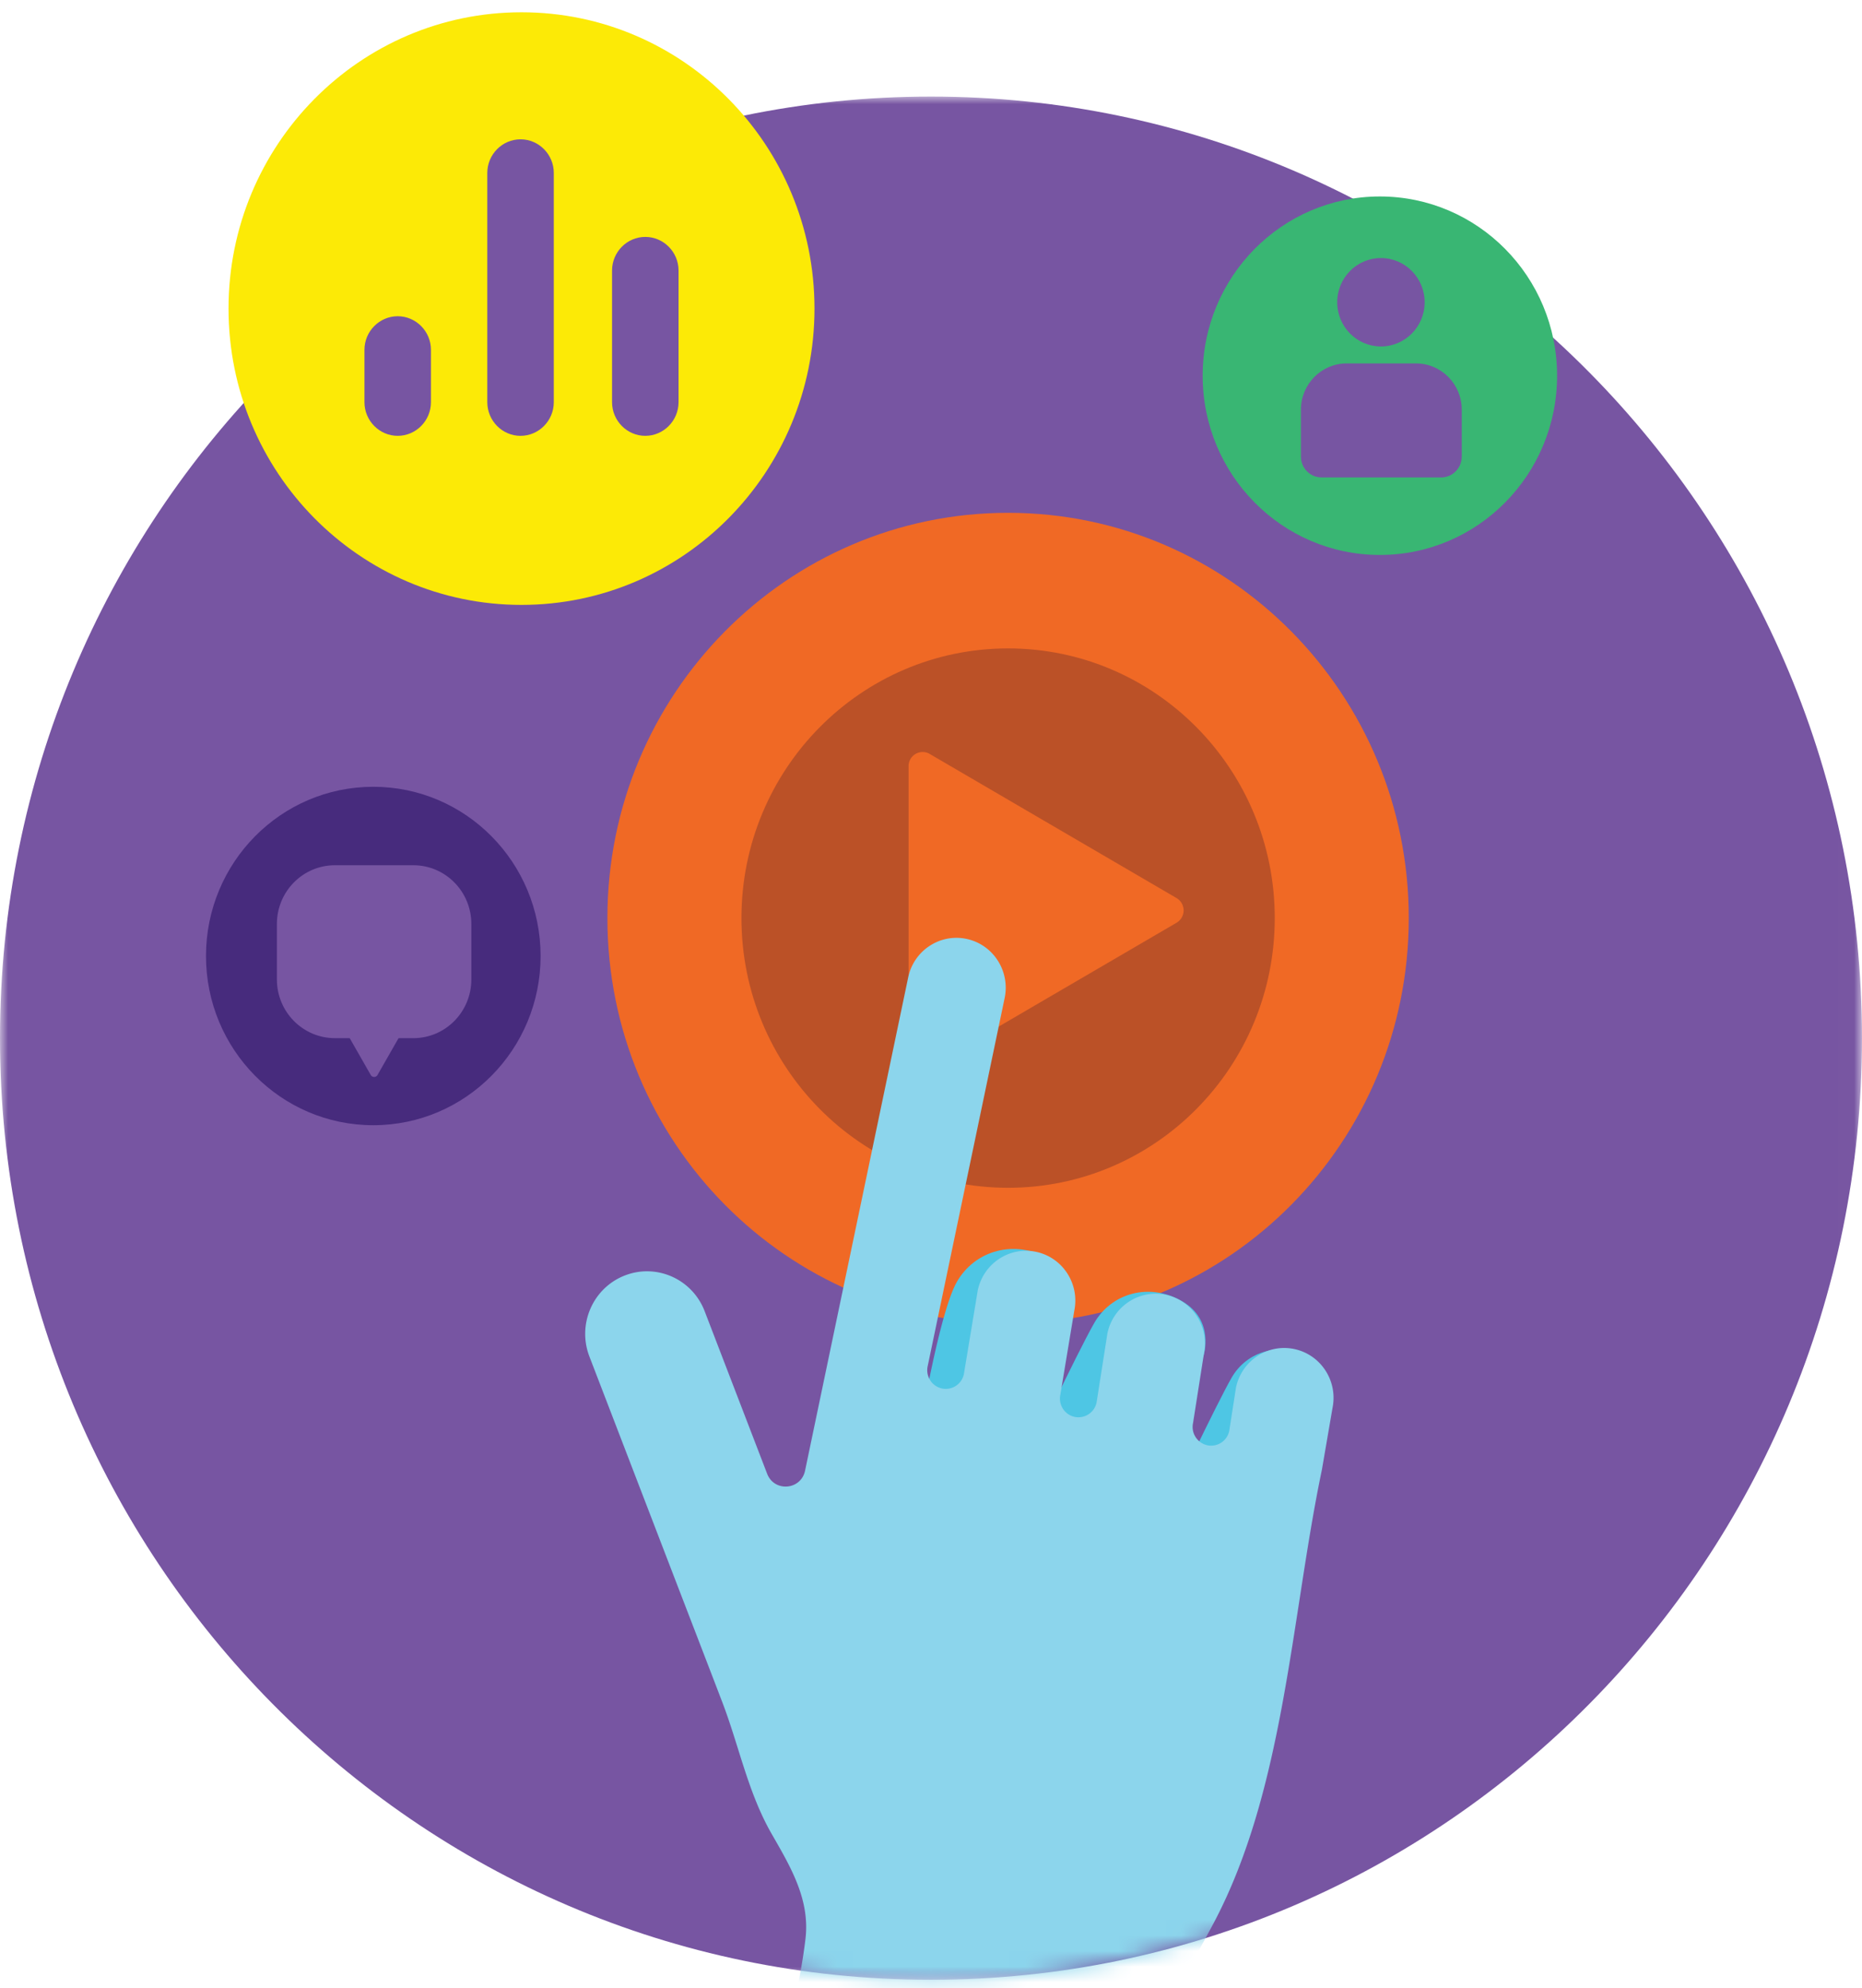 <svg width="119" height="127" viewBox="0 0 119 127" xmlns="http://www.w3.org/2000/svg" xmlns:xlink="http://www.w3.org/1999/xlink"><title>Group 45</title><defs><path id="a" d="M0 .023h118.997v120.303H0z"/><path d="M0 60.172c0 33.223 26.638 60.153 59.499 60.153 32.86 0 59.5-26.93 59.5-60.153 0-33.218-26.64-60.148-59.5-60.148S0 26.954 0 60.172z" id="c"/><path d="M0 60.172c0 33.223 26.638 60.153 59.499 60.153 32.86 0 59.5-26.93 59.5-60.153 0-33.218-26.64-60.148-59.5-60.148S0 26.954 0 60.172z" id="e"/><path d="M0 60.172c0 33.223 26.638 60.153 59.499 60.153 32.86 0 59.5-26.93 59.5-60.153 0-33.218-26.64-60.148-59.5-60.148S0 26.954 0 60.172z" id="g"/><path d="M0 60.172c0 33.223 26.638 60.153 59.499 60.153 32.86 0 59.5-26.93 59.5-60.153 0-33.218-26.64-60.148-59.5-60.148S0 26.954 0 60.172" id="i"/></defs><g fill="none" fill-rule="evenodd"><g transform="translate(0 6.146)"><mask id="b" fill="#fff"><use xlink:href="#a"/></mask><path d="M0 60.173c0 33.221 26.64 60.153 59.498 60.153 32.86 0 59.5-26.932 59.5-60.153 0-33.22-26.64-60.15-59.5-60.15C26.64.023 0 26.953 0 60.173" fill="#7755A2" mask="url(#b)"/></g><path d="M38.819 58.648c0 14.3 11.466 25.89 25.608 25.89 14.143 0 25.607-11.59 25.607-25.89 0-14.297-11.464-25.888-25.607-25.888-14.142 0-25.608 11.591-25.608 25.888" fill="#F06925"/><path d="M76.862 24.001c0 6.325 5.07 11.45 11.325 11.45 6.256 0 11.326-5.125 11.326-11.45 0-6.322-5.07-11.45-11.326-11.45-6.254 0-11.325 5.128-11.325 11.45" fill="#39B673"/><path d="M13.165 61.071c0 5.972 4.786 10.81 10.691 10.81 5.905 0 10.693-4.838 10.693-10.81 0-5.97-4.788-10.81-10.693-10.81-5.905 0-10.691 4.84-10.691 10.81" fill="#472B7D"/><path d="M14.605 19.713c0 10.454 8.383 18.929 18.723 18.929 10.342 0 18.726-8.475 18.726-18.929C52.054 9.26 43.67.784 33.328.784c-10.34 0-18.723 8.476-18.723 18.929" fill="#FCEA06"/><path d="M47.386 58.648c0 9.516 7.63 17.23 17.04 17.23 9.413 0 17.043-7.714 17.043-17.23 0-9.513-7.63-17.227-17.043-17.227-9.41 0-17.04 7.714-17.04 17.227" fill="#BB5127"/><path d="M75.196 57.372a.914.914 0 0 1 0 1.573l-7.892 4.605-7.891 4.607c-.598.348-1.346-.087-1.346-.788V48.946a.898.898 0 0 1 1.346-.786l7.891 4.607 7.892 4.605z" fill="#F06925"/><path d="M41.24 27.842c1.17 0 2.126-.967 2.126-2.15v-8.41c0-1.181-.956-2.148-2.126-2.148-1.168 0-2.124.967-2.124 2.147v8.412c0 1.182.956 2.149 2.124 2.149m-15.823 0c1.17 0 2.125-.967 2.125-2.15v-3.344c0-1.18-.956-2.147-2.125-2.147-1.168 0-2.125.967-2.125 2.147v3.345c0 1.182.957 2.149 2.125 2.149m7.852 0c1.167 0 2.124-.967 2.124-2.15V11.047c0-1.18-.957-2.147-2.124-2.147-1.17 0-2.126.966-2.126 2.147v14.647c0 1.182.956 2.149 2.126 2.149m52.192-8.534c0 1.559 1.251 2.823 2.793 2.823 1.544 0 2.795-1.264 2.795-2.823 0-1.56-1.251-2.825-2.795-2.825-1.542 0-2.793 1.264-2.793 2.825M84.458 30.5h7.646c.725 0 1.316-.598 1.316-1.33v-3.006c0-1.621-1.31-2.947-2.913-2.947h-4.453c-1.601 0-2.912 1.326-2.912 2.947v3.005c0 .733.592 1.33 1.316 1.33M21.406 66.32h5.01c2.047 0 3.707-1.68 3.707-3.752v-3.545c0-2.071-1.66-3.75-3.708-3.75h-5.009c-2.05 0-3.71 1.679-3.71 3.75v3.545c0 2.073 1.66 3.751 3.71 3.751" fill="#7755A2"/><path d="M24.13 68.667a.25.25 0 0 1-.439 0l-.93-1.628-1.15-2.012h4.599l-1.15 2.012-.93 1.628z" fill="#7755A2"/><g transform="translate(0 6.146)"><mask id="d" fill="#fff"><use xlink:href="#c"/></mask><path d="M68.501 77.941s.777-2.38-1.429-3.66C64.87 73 62.31 73.716 61.148 75.75c-1.16 2.033-2.456 9.942-2.456 9.942l6.607-.216 3.202-7.534z" fill="#4EC6E4" mask="url(#d)"/></g><g transform="translate(0 6.146)"><mask id="f" fill="#fff"><use xlink:href="#e"/></mask><path d="M76.916 80.463s.737-2.261-1.359-3.478c-2.095-1.218-4.527-.538-5.63 1.395-1.104 1.931-4.426 8.946-4.426 8.946l8.37.296 3.045-7.159z" fill="#4EC6E4" mask="url(#f)"/></g><g transform="translate(0 6.146)"><mask id="h" fill="#fff"><use xlink:href="#g"/></mask><path d="M85 83.748s.663-2.037-1.223-3.132c-1.888-1.097-4.077-.483-5.07 1.256-.995 1.74-3.988 8.056-3.988 8.056l7.539.266L85 83.748z" fill="#4EC6E4" mask="url(#h)"/></g><g transform="translate(0 6.146)"><mask id="j" fill="#fff"><use xlink:href="#i"/></mask><path d="M39.92 75.339c2.034-.8 4.324.22 5.114 2.276L49.028 88c.457 1.188 2.163 1.05 2.424-.2l1.424-6.81 5.166-24.698c.36-1.72 2.032-2.821 3.735-2.458 1.702.364 2.789 2.055 2.43 3.776l-4.921 23.525a1.197 1.197 0 0 0 .914 1.418 1.182 1.182 0 0 0 1.402-.923l.887-5.348c.362-1.72 2.033-2.821 3.735-2.457 1.703.364 2.791 2.054 2.431 3.775l-.889 5.35c-.134.645.274 1.28.914 1.417a1.185 1.185 0 0 0 1.403-.924l.693-4.417c.36-1.72 2.032-2.822 3.733-2.458 1.703.365 2.791 2.056 2.431 3.777l-.693 4.416a1.195 1.195 0 0 0 .912 1.418 1.183 1.183 0 0 0 1.403-.922l.43-2.764c.362-1.721 2.032-2.822 3.735-2.458 1.702.364 2.79 2.055 2.431 3.776l-.676 3.934c-1.963 9.384-2.383 20.378-6.903 28.932-.925 1.751-1.962 3.469-2.653 5.336-.632 1.703-.607 3.394-.99 5.128-.31 1.407-4.368 19.895-4.23 19.926l-23.423-5.009 2.565-12.256c.838-4.011 2.144-8.02 2.63-12.091.297-2.517-.954-4.603-2.155-6.694-1.514-2.63-2.082-5.602-3.154-8.407-1.01-2.637-2.027-5.27-3.042-7.907L37.711 80.62l-.042-.11c-.79-2.055.217-4.372 2.25-5.171" fill="#8CD5EC" mask="url(#j)"/></g></g></svg>